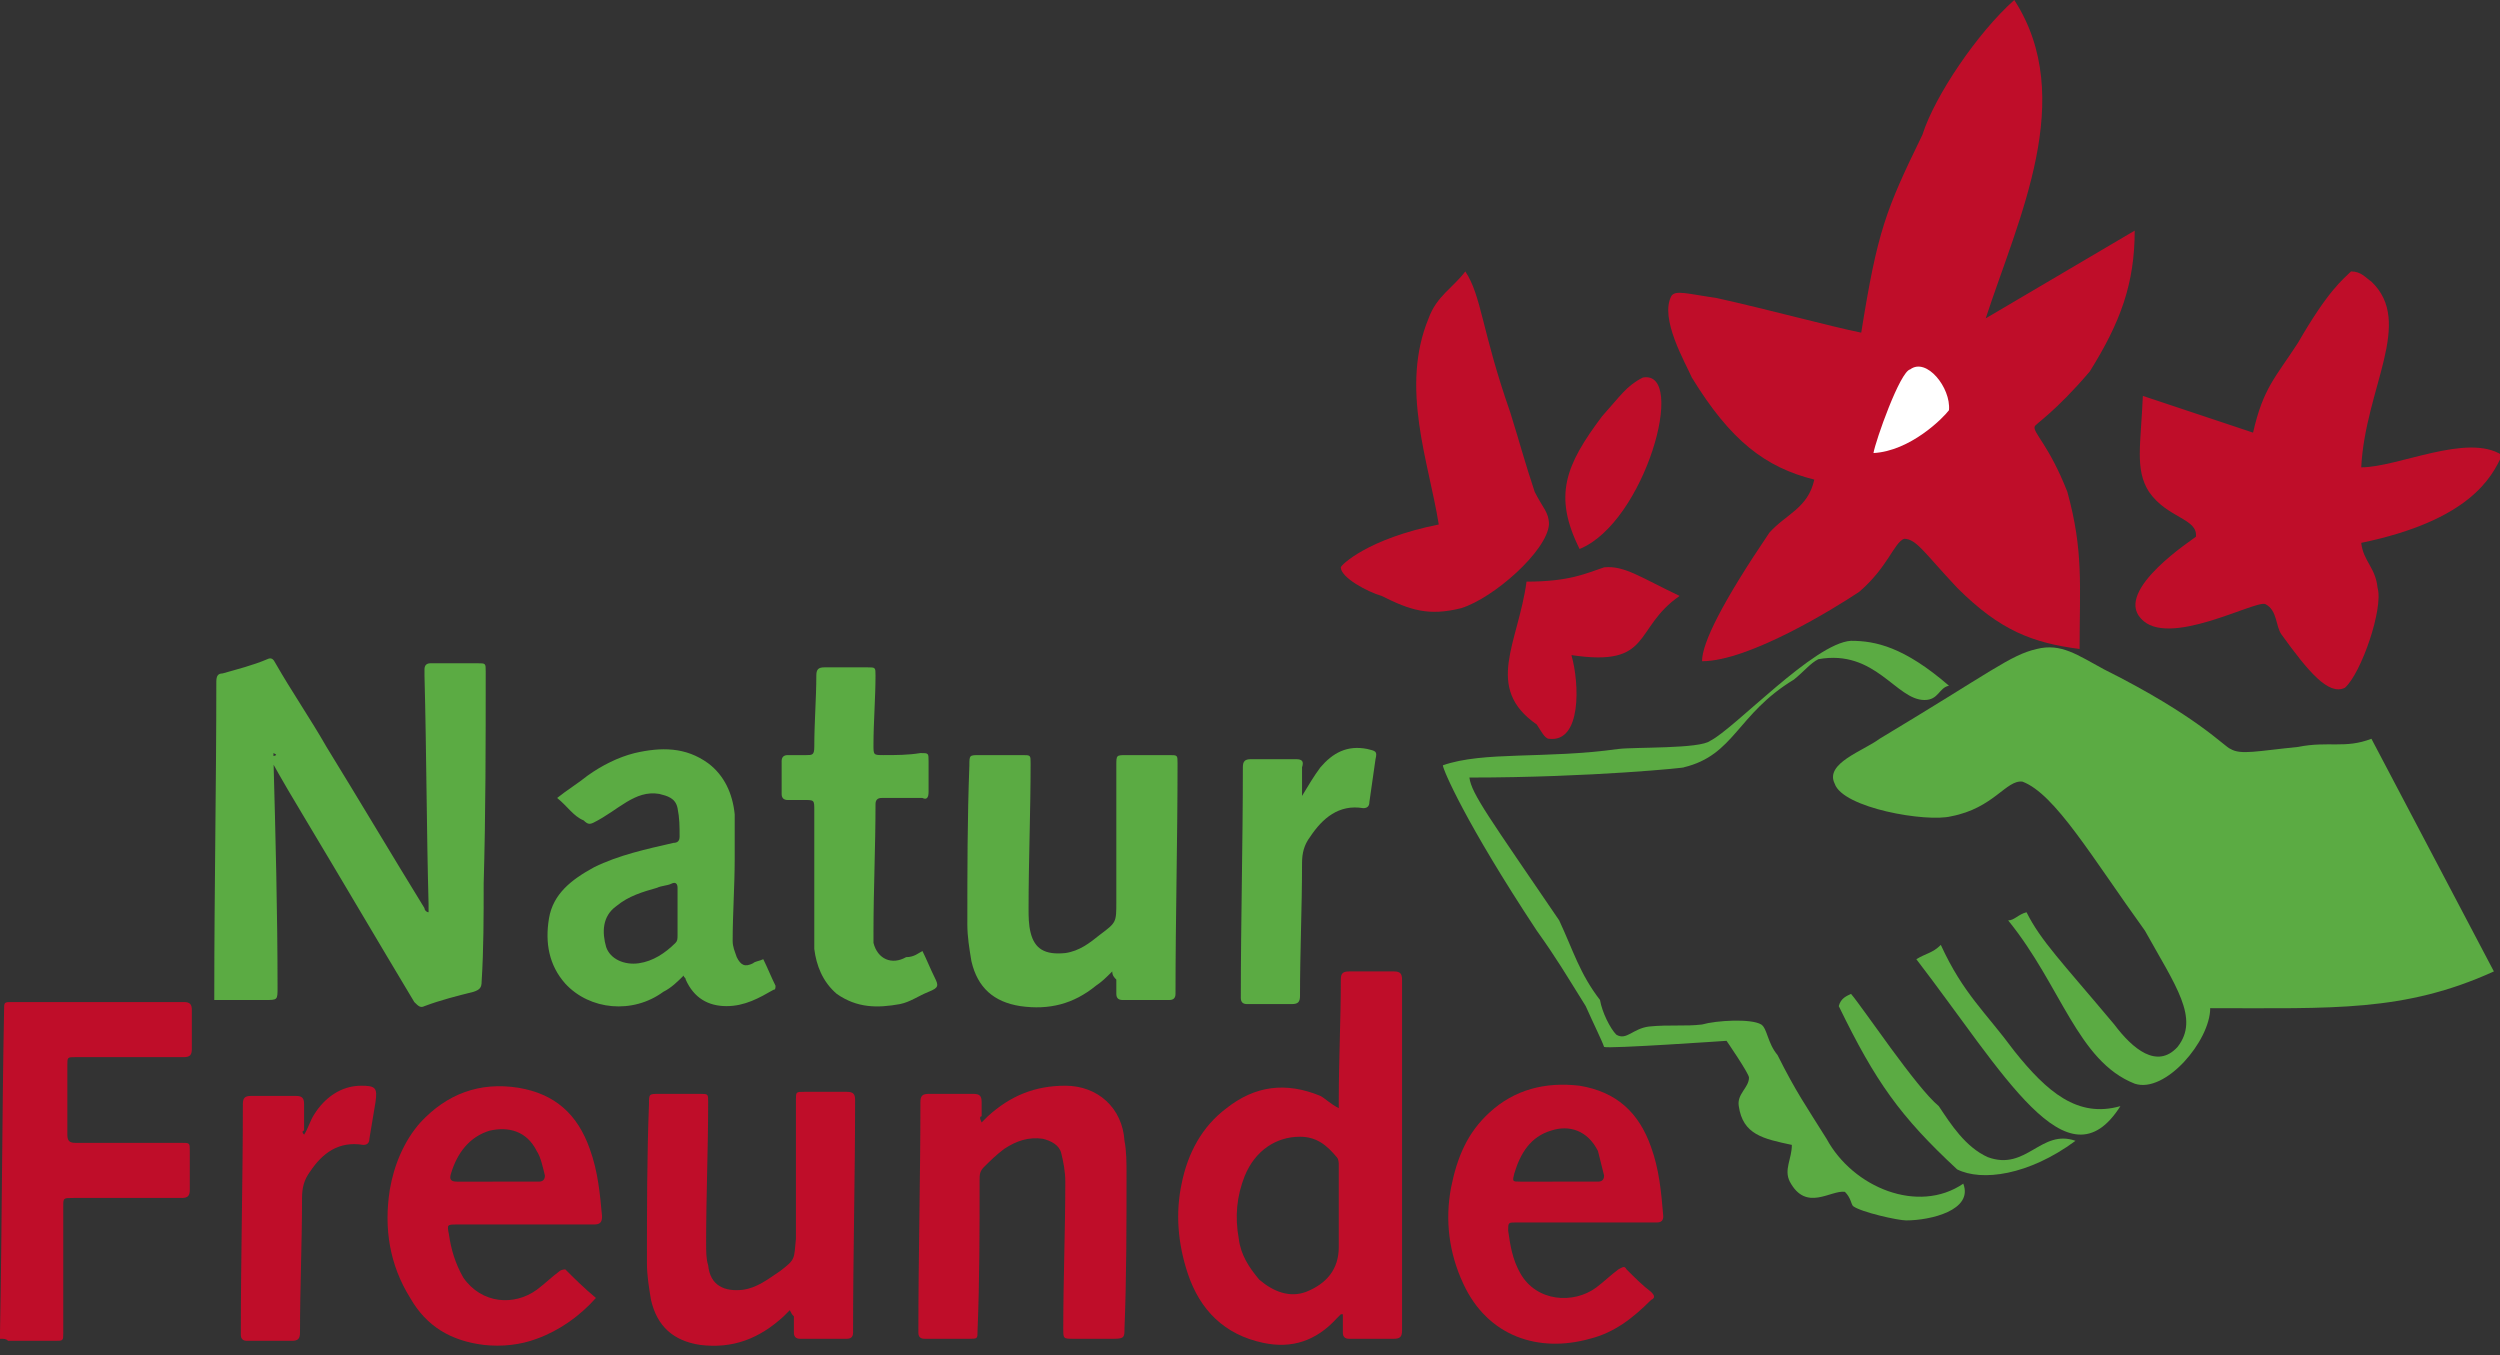 <?xml version="1.0" encoding="utf-8"?>
<!-- Generator: Adobe Illustrator 26.0.0, SVG Export Plug-In . SVG Version: 6.00 Build 0)  -->
<svg version="1.1" id="Ebene_1" xmlns="http://www.w3.org/2000/svg" xmlns:xlink="http://www.w3.org/1999/xlink" x="0px" y="0px"
	 viewBox="0 0 122.5 66.4" style="enable-background:new 0 0 122.5 66.4;" xml:space="preserve">
<rect x="0" y="0" width="122.5" height="66.4" fill="#333333" stroke="none"/>
<style type="text/css">
	.st0{clip-path:url(#SVGID_00000036940224816748144190000016729122761893588902_);fill:#5BAB43;}
	.st1{clip-path:url(#SVGID_00000036940224816748144190000016729122761893588902_);fill:#BF0D29;}
	.st2{clip-path:url(#SVGID_00000036940224816748144190000016729122761893588902_);fill:#FFFFFF;}
</style>
<g>
	<defs>
		<rect id="SVGID_1_" x="0" width="122.5" height="66"/>
	</defs>
	<clipPath id="SVGID_00000062884936727218816090000001850090786409831048_">
		<use xlink:href="#SVGID_1_"  style="overflow:visible;"/>
	</clipPath>
	<path style="clip-path:url(#SVGID_00000062884936727218816090000001850090786409831048_);fill:#5BAB43;" d="M13.4,36.9
		c0,0.1,0,0.2,0,0.3c0.1,3.7,0.2,7.5,0.2,11.2c0,0.6,0,0.6-0.6,0.6c-0.7,0-1.4,0-2.1,0c-0.1,0-0.3,0-0.4,0c0-0.1,0-0.2,0-0.3
		c0-5.1,0.1-10.2,0.1-15.3c0-0.3,0.1-0.4,0.3-0.4c0.7-0.2,1.5-0.4,2.2-0.7c0.2-0.1,0.3,0,0.4,0.2c0.8,1.4,1.7,2.7,2.5,4.1
		c1.6,2.6,3.2,5.3,4.8,7.9c0,0.1,0.1,0.2,0.2,0.2c0-0.1,0-0.3,0-0.4c-0.1-3.7-0.1-7.4-0.2-11.2c0-0.1,0-0.2,0-0.3
		c0-0.2,0.1-0.3,0.3-0.3c0.8,0,1.5,0,2.3,0c0.4,0,0.4,0,0.4,0.4c0,3.5,0,6.9-0.1,10.4c0,1.6,0,3.2-0.1,4.8c0,0.3-0.1,0.4-0.4,0.5
		c-0.8,0.2-1.6,0.4-2.4,0.7c-0.2,0.1-0.3,0-0.5-0.2c-1.8-3-3.5-5.9-5.3-8.9c-0.6-1-1.2-2-1.8-3.1C13.6,37,13.6,37,13.4,36.9
		C13.5,36.9,13.4,36.9,13.4,36.9"/>
	<path style="clip-path:url(#SVGID_00000062884936727218816090000001850090786409831048_);fill:#5BAB43;" d="M54.5,47.6
		c-0.3,0.3-0.5,0.5-0.8,0.7c-1.1,0.9-2.3,1.2-3.7,1c-1.3-0.2-2.1-0.9-2.4-2.2c-0.1-0.6-0.2-1.2-0.2-1.8c0-2.6,0-5.2,0.1-7.8
		c0-0.5,0-0.5,0.5-0.5c0.7,0,1.4,0,2.1,0c0.4,0,0.4,0,0.4,0.4c0,2.4-0.1,4.8-0.1,7.1c0,0.4,0,0.8,0.1,1.2c0.2,0.8,0.7,1.1,1.7,1
		c0.7-0.1,1.2-0.5,1.7-0.9c0.8-0.6,0.8-0.6,0.8-1.6c0-2.2,0-4.5,0-6.7c0-0.5,0-0.5,0.5-0.5c0.7,0,1.4,0,2.1,0c0.4,0,0.4,0,0.4,0.4
		c0,3.8-0.1,7.6-0.1,11.3c0,0.2-0.1,0.3-0.3,0.3c-0.8,0-1.5,0-2.3,0c-0.2,0-0.3-0.1-0.3-0.3c0-0.2,0-0.5,0-0.7
		C54.6,47.9,54.5,47.8,54.5,47.6"/>
	<path style="clip-path:url(#SVGID_00000062884936727218816090000001850090786409831048_);fill:#5BAB43;" d="M33.2,44.7L33.2,44.7
		c0-0.4,0-0.8,0-1.2c0-0.2-0.1-0.3-0.3-0.2c-0.2,0.1-0.5,0.1-0.7,0.2c-0.7,0.2-1.4,0.4-2,0.9c-0.7,0.5-0.7,1.3-0.5,2
		c0.2,0.6,0.9,0.9,1.6,0.8c0.7-0.1,1.3-0.5,1.8-1c0.1-0.1,0.1-0.2,0.1-0.4C33.2,45.4,33.2,45,33.2,44.7 M27.3,39.1
		c0.5-0.4,1-0.7,1.5-1.1c0.7-0.5,1.5-0.9,2.3-1.1c1.3-0.3,2.5-0.3,3.6,0.5c0.8,0.6,1.2,1.5,1.3,2.5c0,0.7,0,1.5,0,2.2
		c0,1.3-0.1,2.7-0.1,4c0,0.3,0.1,0.5,0.2,0.8c0.2,0.4,0.4,0.5,0.8,0.3c0.1-0.1,0.3-0.1,0.5-0.2c0.2,0.4,0.4,0.9,0.6,1.3
		c0,0.1,0,0.2-0.1,0.2c-0.7,0.4-1.4,0.8-2.3,0.8c-0.9,0-1.6-0.4-2-1.3c0-0.1-0.1-0.1-0.1-0.2c0,0,0,0,0,0c-0.3,0.3-0.6,0.6-1,0.8
		c-1.5,1.1-3.6,0.9-4.8-0.4c-0.8-0.9-1-2-0.8-3.2c0.2-1.2,1.1-1.9,2.2-2.5c1.2-0.6,2.6-0.9,3.9-1.2c0.2,0,0.3-0.1,0.3-0.3
		c0-0.5,0-0.9-0.1-1.4c-0.1-0.5-0.5-0.6-0.9-0.7c-0.6-0.1-1.1,0.1-1.6,0.4c-0.5,0.3-1,0.7-1.6,1c-0.2,0.1-0.3,0.1-0.5-0.1
		C28.1,40,27.8,39.5,27.3,39.1"/>
	<path style="clip-path:url(#SVGID_00000062884936727218816090000001850090786409831048_);fill:#5BAB43;" d="M45.2,46.6
		c0.2,0.4,0.4,0.9,0.6,1.3c0.2,0.4,0.2,0.5-0.3,0.7c-0.5,0.2-0.9,0.5-1.4,0.6c-1.1,0.2-2.1,0.2-3.1-0.5c-0.7-0.6-1-1.4-1.1-2.2
		c0-1.3,0-2.7,0-4c0-0.9,0-1.9,0-2.8c0-0.5,0-0.5-0.5-0.5c-0.3,0-0.6,0-0.8,0c-0.2,0-0.3-0.1-0.3-0.3c0-0.5,0-1.1,0-1.6
		c0-0.2,0.1-0.3,0.3-0.3c0.3,0,0.6,0,0.9,0c0.3,0,0.4,0,0.4-0.4c0-1.2,0.1-2.4,0.1-3.5c0-0.3,0.1-0.4,0.4-0.4c0.7,0,1.4,0,2.1,0
		c0.4,0,0.4,0,0.4,0.4c0,1.1-0.1,2.3-0.1,3.4c0,0.5,0,0.5,0.5,0.5c0.6,0,1.2,0,1.8-0.1c0.4,0,0.4,0,0.4,0.4c0,0.5,0,1,0,1.5
		c0,0.3-0.1,0.4-0.3,0.3c-0.7,0-1.4,0-2,0c-0.2,0-0.3,0.1-0.3,0.3c0,2.1-0.1,4.2-0.1,6.3c0,0.2,0,0.3,0,0.5c0.2,0.8,0.9,1.1,1.6,0.7
		C44.8,46.9,45,46.7,45.2,46.6"/>
	<path style="clip-path:url(#SVGID_00000062884936727218816090000001850090786409831048_);fill:#5BAB43;" d="M63.8,39
		c0.3-0.5,0.6-1,0.9-1.4c0.6-0.7,1.3-1.1,2.3-0.9c0.4,0.1,0.5,0.1,0.4,0.5c-0.1,0.7-0.2,1.4-0.3,2.1c0,0.2-0.1,0.3-0.3,0.3
		c-1.2-0.2-2,0.5-2.6,1.4c-0.3,0.4-0.4,0.8-0.4,1.3c0,2.2-0.1,4.3-0.1,6.5c0,0.3-0.1,0.4-0.4,0.4c-0.7,0-1.5,0-2.2,0
		c-0.2,0-0.3-0.1-0.3-0.3c0-3.8,0.1-7.5,0.1-11.3c0-0.3,0.1-0.4,0.4-0.4c0.7,0,1.5,0,2.2,0c0.3,0,0.4,0.1,0.3,0.4c0,0.5,0,1,0,1.5
		C63.7,38.9,63.8,39,63.8,39"/>
	<path style="clip-path:url(#SVGID_00000062884936727218816090000001850090786409831048_);fill:#BF0D29;" d="M65.6,59.2
		c0-0.7,0-1.4,0-2.1c0-0.1,0-0.3-0.1-0.4c-0.5-0.6-1-1-1.8-1c-1.2,0-2.2,0.7-2.7,1.9c-0.4,1-0.5,2-0.3,3.1c0.1,0.8,0.5,1.4,1,2
		c0.7,0.6,1.5,0.9,2.3,0.6c1-0.4,1.6-1.1,1.6-2.2C65.6,60.4,65.6,59.8,65.6,59.2 M65.6,54.3c0-0.1,0-0.2,0-0.4c0-2,0.1-3.9,0.1-5.9
		c0-0.3,0.1-0.4,0.4-0.4c0.7,0,1.4,0,2.2,0c0.3,0,0.4,0.1,0.4,0.4c0,4,0,7.9,0,11.9c0,1.8,0,3.5,0,5.3c0,0.3-0.1,0.4-0.4,0.4
		c-0.7,0-1.4,0-2.2,0c-0.2,0-0.3-0.1-0.3-0.3c0-0.3,0-0.6,0-0.9c0,0-0.1,0-0.1,0c-0.1,0.1-0.1,0.1-0.2,0.2c-1,1.1-2.2,1.5-3.6,1.2
		c-1.9-0.4-3.1-1.6-3.7-3.4c-0.5-1.5-0.6-3-0.3-4.4c0.3-1.5,1-2.8,2.2-3.7c1.4-1.1,2.9-1.3,4.6-0.6C64.9,53.8,65.2,54.1,65.6,54.3"
		/>
	<path style="clip-path:url(#SVGID_00000062884936727218816090000001850090786409831048_);fill:#BF0D29;" d="M0,65.6
		c0-0.1,0-0.2,0-0.3C0.1,60,0.1,54.7,0.2,49.5c0-0.4,0-0.4,0.4-0.4c2.8,0,5.6,0,8.4,0c0.3,0,0.4,0.1,0.4,0.4c0,0.6,0,1.3,0,1.9
		c0,0.3-0.1,0.4-0.4,0.4c-1.8,0-3.5,0-5.3,0c-0.4,0-0.4,0-0.4,0.4c0,1.1,0,2.3,0,3.4c0,0.3,0.1,0.4,0.4,0.4c1.7,0,3.5,0,5.2,0
		c0.4,0,0.4,0,0.4,0.4c0,0.6,0,1.2,0,1.9c0,0.3-0.1,0.4-0.4,0.4c-1.8,0-3.5,0-5.3,0c-0.5,0-0.5,0-0.5,0.4c0,2.1,0,4.1,0,6.2
		c0,0.4,0,0.4-0.4,0.4c-0.8,0-1.6,0-2.3,0C0.3,65.6,0.2,65.6,0,65.6"/>
	<path style="clip-path:url(#SVGID_00000062884936727218816090000001850090786409831048_);fill:#BF0D29;" d="M38.7,64.2
		c-0.1,0.1-0.2,0.2-0.3,0.3c-1.2,1.1-2.5,1.6-4.1,1.4c-1.3-0.2-2.1-0.9-2.4-2.2c-0.1-0.6-0.2-1.2-0.2-1.8c0-2.6,0-5.2,0.1-7.8
		c0-0.5,0-0.5,0.5-0.5c0.7,0,1.3,0,2,0c0.4,0,0.4,0,0.4,0.4c0,2.3-0.1,4.6-0.1,6.9c0,0.4,0,0.8,0.1,1.1c0.1,1,0.8,1.3,1.7,1.2
		c0.7-0.1,1.2-0.5,1.8-0.9c0.8-0.6,0.7-0.6,0.8-1.6c0-2.3,0-4.5,0-6.8c0-0.4,0-0.4,0.4-0.4c0.7,0,1.4,0,2.1,0c0.3,0,0.4,0.1,0.4,0.4
		c0,3.8-0.1,7.6-0.1,11.4c0,0.2-0.1,0.3-0.3,0.3c-0.8,0-1.6,0-2.3,0c-0.2,0-0.3-0.1-0.3-0.3c0-0.3,0-0.5,0-0.8
		C38.8,64.4,38.8,64.4,38.7,64.2"/>
	<path style="clip-path:url(#SVGID_00000062884936727218816090000001850090786409831048_);fill:#BF0D29;" d="M48.1,55
		c0.1-0.1,0.2-0.2,0.3-0.3c1.1-1,2.3-1.5,3.8-1.5c1.6,0,2.8,1.1,2.9,2.7c0.1,0.5,0.1,1.1,0.1,1.6c0,2.5,0,5.1-0.1,7.6
		c0,0.4,0,0.5-0.5,0.5c-0.7,0-1.3,0-2,0c-0.5,0-0.5,0-0.5-0.5c0-2.4,0.1-4.8,0.1-7.2c0-0.5-0.1-1-0.2-1.4c-0.1-0.4-0.5-0.6-0.9-0.7
		c-0.7-0.1-1.3,0.1-1.9,0.5c-0.4,0.3-0.7,0.6-1,0.9C48,57.4,48,57.6,48,57.8c0,2.5,0,4.9-0.1,7.4c0,0.4,0,0.4-0.4,0.4
		c-0.7,0-1.4,0-2.2,0c-0.2,0-0.3-0.1-0.3-0.3c0-3.8,0.1-7.6,0.1-11.3c0-0.3,0.1-0.4,0.4-0.4c0.7,0,1.4,0,2.2,0
		c0.3,0,0.4,0.1,0.4,0.4c0,0.2,0,0.5,0,0.7C48,54.7,48,54.8,48.1,55"/>
	<path style="clip-path:url(#SVGID_00000062884936727218816090000001850090786409831048_);fill:#BF0D29;" d="M76.3,57.9
		c0.7,0,1.3,0,2,0c0.2,0,0.3-0.1,0.3-0.3c-0.1-0.4-0.2-0.8-0.3-1.2c-0.5-1-1.4-1.3-2.3-1c-1,0.3-1.5,1.1-1.8,2.1
		c-0.1,0.4-0.1,0.4,0.3,0.4C75.1,57.9,75.7,57.9,76.3,57.9 M77.7,59.9c-1.1,0-2.3,0-3.4,0c-0.4,0-0.4,0-0.4,0.4
		c0.1,0.7,0.2,1.4,0.6,2.1c0.8,1.4,2.6,1.5,3.7,0.7c0.4-0.3,0.7-0.6,1.1-0.9c0.2-0.1,0.3-0.2,0.4,0c0.4,0.4,0.8,0.8,1.2,1.1
		c0.2,0.2,0.2,0.3,0,0.4c-0.9,0.9-1.8,1.6-3,1.9c-2.5,0.7-5-0.1-6.2-2.7c-0.7-1.5-0.9-3.1-0.6-4.7c0.3-1.5,0.8-2.7,1.9-3.7
		c1.2-1.1,2.7-1.5,4.4-1.3c1.8,0.3,2.9,1.3,3.5,3c0.4,1.1,0.5,2.2,0.6,3.4c0,0.2-0.1,0.3-0.3,0.3C80,59.9,78.8,59.9,77.7,59.9"/>
	<path style="clip-path:url(#SVGID_00000062884936727218816090000001850090786409831048_);fill:#BF0D29;" d="M24.4,57.9
		c0.7,0,1.3,0,2,0c0.2,0,0.3-0.1,0.3-0.3c-0.1-0.4-0.2-0.9-0.4-1.2c-0.5-1-1.4-1.2-2.3-1c-1,0.3-1.6,1.1-1.9,2.1
		c-0.1,0.3,0,0.4,0.3,0.4C23.1,57.9,23.7,57.9,24.4,57.9 M29.2,63.6c-0.8,0.9-1.8,1.6-2.9,2c-0.8,0.3-1.7,0.4-2.6,0.3
		c-1.6-0.2-2.8-0.9-3.6-2.3c-1-1.6-1.3-3.4-1-5.3c0.2-1.2,0.7-2.4,1.5-3.3c1.3-1.4,2.9-2,4.8-1.7c1.8,0.3,2.9,1.3,3.5,3
		c0.4,1.1,0.5,2.2,0.6,3.3c0,0.3-0.1,0.4-0.4,0.4c-2.2,0-4.5,0-6.7,0c-0.5,0-0.5,0-0.4,0.5c0.1,0.7,0.3,1.4,0.7,2.1
		c0.9,1.3,2.5,1.4,3.6,0.6c0.4-0.3,0.7-0.6,1.1-0.9c0.1-0.1,0.3-0.1,0.3-0.1C28.1,62.6,28.6,63.1,29.2,63.6"/>
	<path style="clip-path:url(#SVGID_00000062884936727218816090000001850090786409831048_);fill:#BF0D29;" d="M14.9,55.6
		c0.2-0.3,0.3-0.7,0.5-1c0.5-0.8,1.3-1.4,2.3-1.4c0.7,0,0.8,0.1,0.7,0.8c-0.1,0.6-0.2,1.2-0.3,1.8c0,0.2-0.1,0.3-0.3,0.3
		c-1.2-0.2-2,0.4-2.6,1.3c-0.3,0.4-0.4,0.8-0.4,1.3c0,2.2-0.1,4.4-0.1,6.6c0,0.3-0.1,0.4-0.4,0.4c-0.7,0-1.5,0-2.2,0
		c-0.2,0-0.3-0.1-0.3-0.3c0-3.8,0.1-7.6,0.1-11.3c0-0.3,0.1-0.4,0.4-0.4c0.7,0,1.5,0,2.2,0c0.3,0,0.4,0.1,0.4,0.4c0,0.4,0,0.9,0,1.3
		C14.8,55.4,14.8,55.5,14.9,55.6C14.9,55.6,14.9,55.6,14.9,55.6"/>
	<path style="clip-path:url(#SVGID_00000062884936727218816090000001850090786409831048_);fill:#BF0D29;" d="M98.7,0
		c3.1,4.8,0.2,10.7-1.4,15.6l7.3-4.3c0,2.6-0.7,4.5-2.2,6.9c-1.7,2-2.7,2.6-2.7,2.7c-0.1,0.3,0.7,0.9,1.6,3.2
		c0.8,2.9,0.6,4.6,0.6,7.7c-2.3-0.3-3.9-0.9-6-3c-1.6-1.7-2-2.4-2.6-2.4c-0.5,0.2-0.8,1.4-2.2,2.6c-1.2,0.8-5.4,3.4-7.7,3.4
		c0-0.9,1-2.9,3.3-6.3c0.8-0.9,1.9-1.2,2.2-2.6c-2.4-0.6-4.1-1.9-6-5c-0.3-0.7-1.6-2.9-1-4c0.2-0.3,0.8-0.1,2.2,0.1
		c2.7,0.6,5.6,1.4,7.1,1.7c0.8-5,1.2-6,3-9.7C94.8,4.7,96.9,1.6,98.7,0"/>
	<path style="clip-path:url(#SVGID_00000062884936727218816090000001850090786409831048_);fill:#FFFFFF;" d="M93.6,18.1
		c0.8-0.6,2,0.9,1.9,2c-0.3,0.4-1.9,2-3.7,2.1C91.9,21.6,93.1,18.2,93.6,18.1"/>
	<path style="clip-path:url(#SVGID_00000062884936727218816090000001850090786409831048_);fill:#5BAB43;" d="M90.7,31.4
		c1.2,0,2.6,0.3,4.8,2.2c-0.5,0.1-0.5,0.7-1.2,0.7c-1.4,0-2.4-2.5-5.2-2c-0.4,0.2-0.7,0.6-1.2,1c-2.8,1.7-2.9,3.7-5.4,4.3
		c0.3,0-4.5,0.5-10.5,0.5c0.1,0.8,1,2,4.4,7c0.7,1.5,1,2.6,2,3.9c0.1,0.6,0.5,1.4,0.8,1.7c0.5,0.3,0.8-0.3,1.6-0.4
		c1-0.1,1.8,0,2.6-0.1c0.7-0.2,2.4-0.3,2.9,0c0.3,0.2,0.3,0.9,0.8,1.5c0.9,1.8,1.4,2.5,2.4,4.1c1.3,2.4,4.5,3.7,6.7,2.2
		c0.5,1.3-1.6,1.8-2.8,1.8c-0.4,0-2.2-0.4-2.6-0.7c-0.1-0.1-0.1-0.4-0.4-0.7c-0.7-0.1-1.9,1-2.7-0.5c-0.3-0.6,0.1-1.1,0.1-1.8
		c-1.4-0.3-2.4-0.5-2.6-1.9c-0.1-0.6,0.5-0.9,0.5-1.4c0-0.2-1.1-1.8-1.1-1.8s-5.8,0.4-6,0.3c-0.1-0.3-0.5-1.1-0.9-2
		c-1-1.6-1.4-2.3-2.4-3.7c-3.5-5.3-4.6-7.9-4.6-8.1c2-0.7,5-0.3,8.6-0.8c0.8-0.1,4,0,4.5-0.4C85,35.7,88.9,31.5,90.7,31.4"/>
	<path style="clip-path:url(#SVGID_00000062884936727218816090000001850090786409831048_);fill:#5BAB43;" d="M99.8,31.8
		c1.2-0.3,2,0.3,3.3,1c4.6,2.3,5.9,3.8,6.2,3.9c0.5,0.3,1.3,0.1,3.3-0.1c1.5-0.3,2.3,0.1,3.6-0.4l6,11.4c-4.4,2-7.9,1.8-13.9,1.8
		c0,1.6-2.2,4.2-3.7,3.7c-2.8-1.1-3.6-4.8-6.2-8c0.3,0,0.5-0.3,0.9-0.4c0.7,1.4,1.7,2.4,4.3,5.5c0.9,1.2,2.1,2.2,3.1,1.1
		c1.1-1.4-0.1-3-1.6-5.7c-2.6-3.6-4.4-6.7-6-7.3c-0.8-0.1-1.4,1.3-3.5,1.7c-1.2,0.3-5.3-0.4-5.7-1.6c-0.5-1,1.4-1.6,2.2-2.2
		C97.6,32.9,98.5,32.1,99.8,31.8"/>
	<path style="clip-path:url(#SVGID_00000062884936727218816090000001850090786409831048_);fill:#5BAB43;" d="M95.1,46.3
		c1.1,2.4,2.2,3.3,3.6,5.2c1.6,2,3.1,3.3,5.2,2.7c-2.6,4.1-5.7-1.6-10-7.2C94.4,46.7,94.7,46.7,95.1,46.3"/>
	<path style="clip-path:url(#SVGID_00000062884936727218816090000001850090786409831048_);fill:#5BAB43;" d="M90.7,48.7
		c0.6,0.7,3.2,4.6,4.3,5.5c0.6,0.9,1.3,2,2.4,2.5c1.9,0.7,2.6-1.4,4.3-0.8c-2.3,1.7-4.6,2-5.8,1.4c-2.8-2.6-4-4.3-5.8-8
		C90.2,48.9,90.5,48.8,90.7,48.7"/>
	<path style="clip-path:url(#SVGID_00000062884936727218816090000001850090786409831048_);fill:#BF0D29;" d="M71.8,13.3
		c0.8,1.2,0.8,2.9,2.2,6.9c0.5,1.6,0.7,2.4,1.2,3.9c0.4,0.8,0.7,1,0.7,1.6c-0.1,1.3-2.7,3.6-4.3,4.1c-1.6,0.4-2.5,0.1-3.9-0.6
		c-0.7-0.2-2-0.9-2-1.4c0-0.1,1.3-1.4,4.8-2.1C70,22.6,68.6,19,70,15.6C70.4,14.5,71.2,14.1,71.8,13.3"/>
	<path style="clip-path:url(#SVGID_00000062884936727218816090000001850090786409831048_);fill:#BF0D29;" d="M115.2,13.3
		c0.5,0,0.7,0.3,1,0.5c2.1,2-0.3,5.2-0.5,9.1c1.8,0,5.2-1.7,6.9-0.6c-0.5,1.1-1.6,3.2-6.9,4.3c0.1,0.9,0.7,1.2,0.8,2.2
		c0.3,1-0.8,4.2-1.6,4.9c-0.8,0.4-1.8-0.8-3.1-2.6c-0.3-0.4-0.2-1.2-0.8-1.5c-0.5-0.2-4.8,2.2-6.1,0.7c-1.3-1.4,2.6-3.9,2.7-4
		c0.1-0.9-1.4-0.9-2.3-2.2c-0.7-1.1-0.4-2.3-0.3-4.7l5.4,1.8c0.5-2.2,1.1-2.7,2.2-4.4C114.1,14.2,114.8,13.7,115.2,13.3"/>
	<path style="clip-path:url(#SVGID_00000062884936727218816090000001850090786409831048_);fill:#BF0D29;" d="M80.5,18.5
		c2.2-0.4,0.1,7.1-3.1,8.4c-1.3-2.6-0.7-4.1,1.1-6.5C79.4,19.4,79.7,18.9,80.5,18.5"/>
	<path style="clip-path:url(#SVGID_00000062884936727218816090000001850090786409831048_);fill:#BF0D29;" d="M78.6,27.8
		c1-0.1,1.8,0.5,3.7,1.4c-2.3,1.6-1.3,3.5-5.3,2.9c0.4,1.4,0.5,4.3-1.1,4.1c-0.2,0-0.4-0.4-0.6-0.7c-2.6-1.8-0.9-4-0.5-7
		C76.9,28.5,77.7,28.1,78.6,27.8"/>
</g>
</svg>
